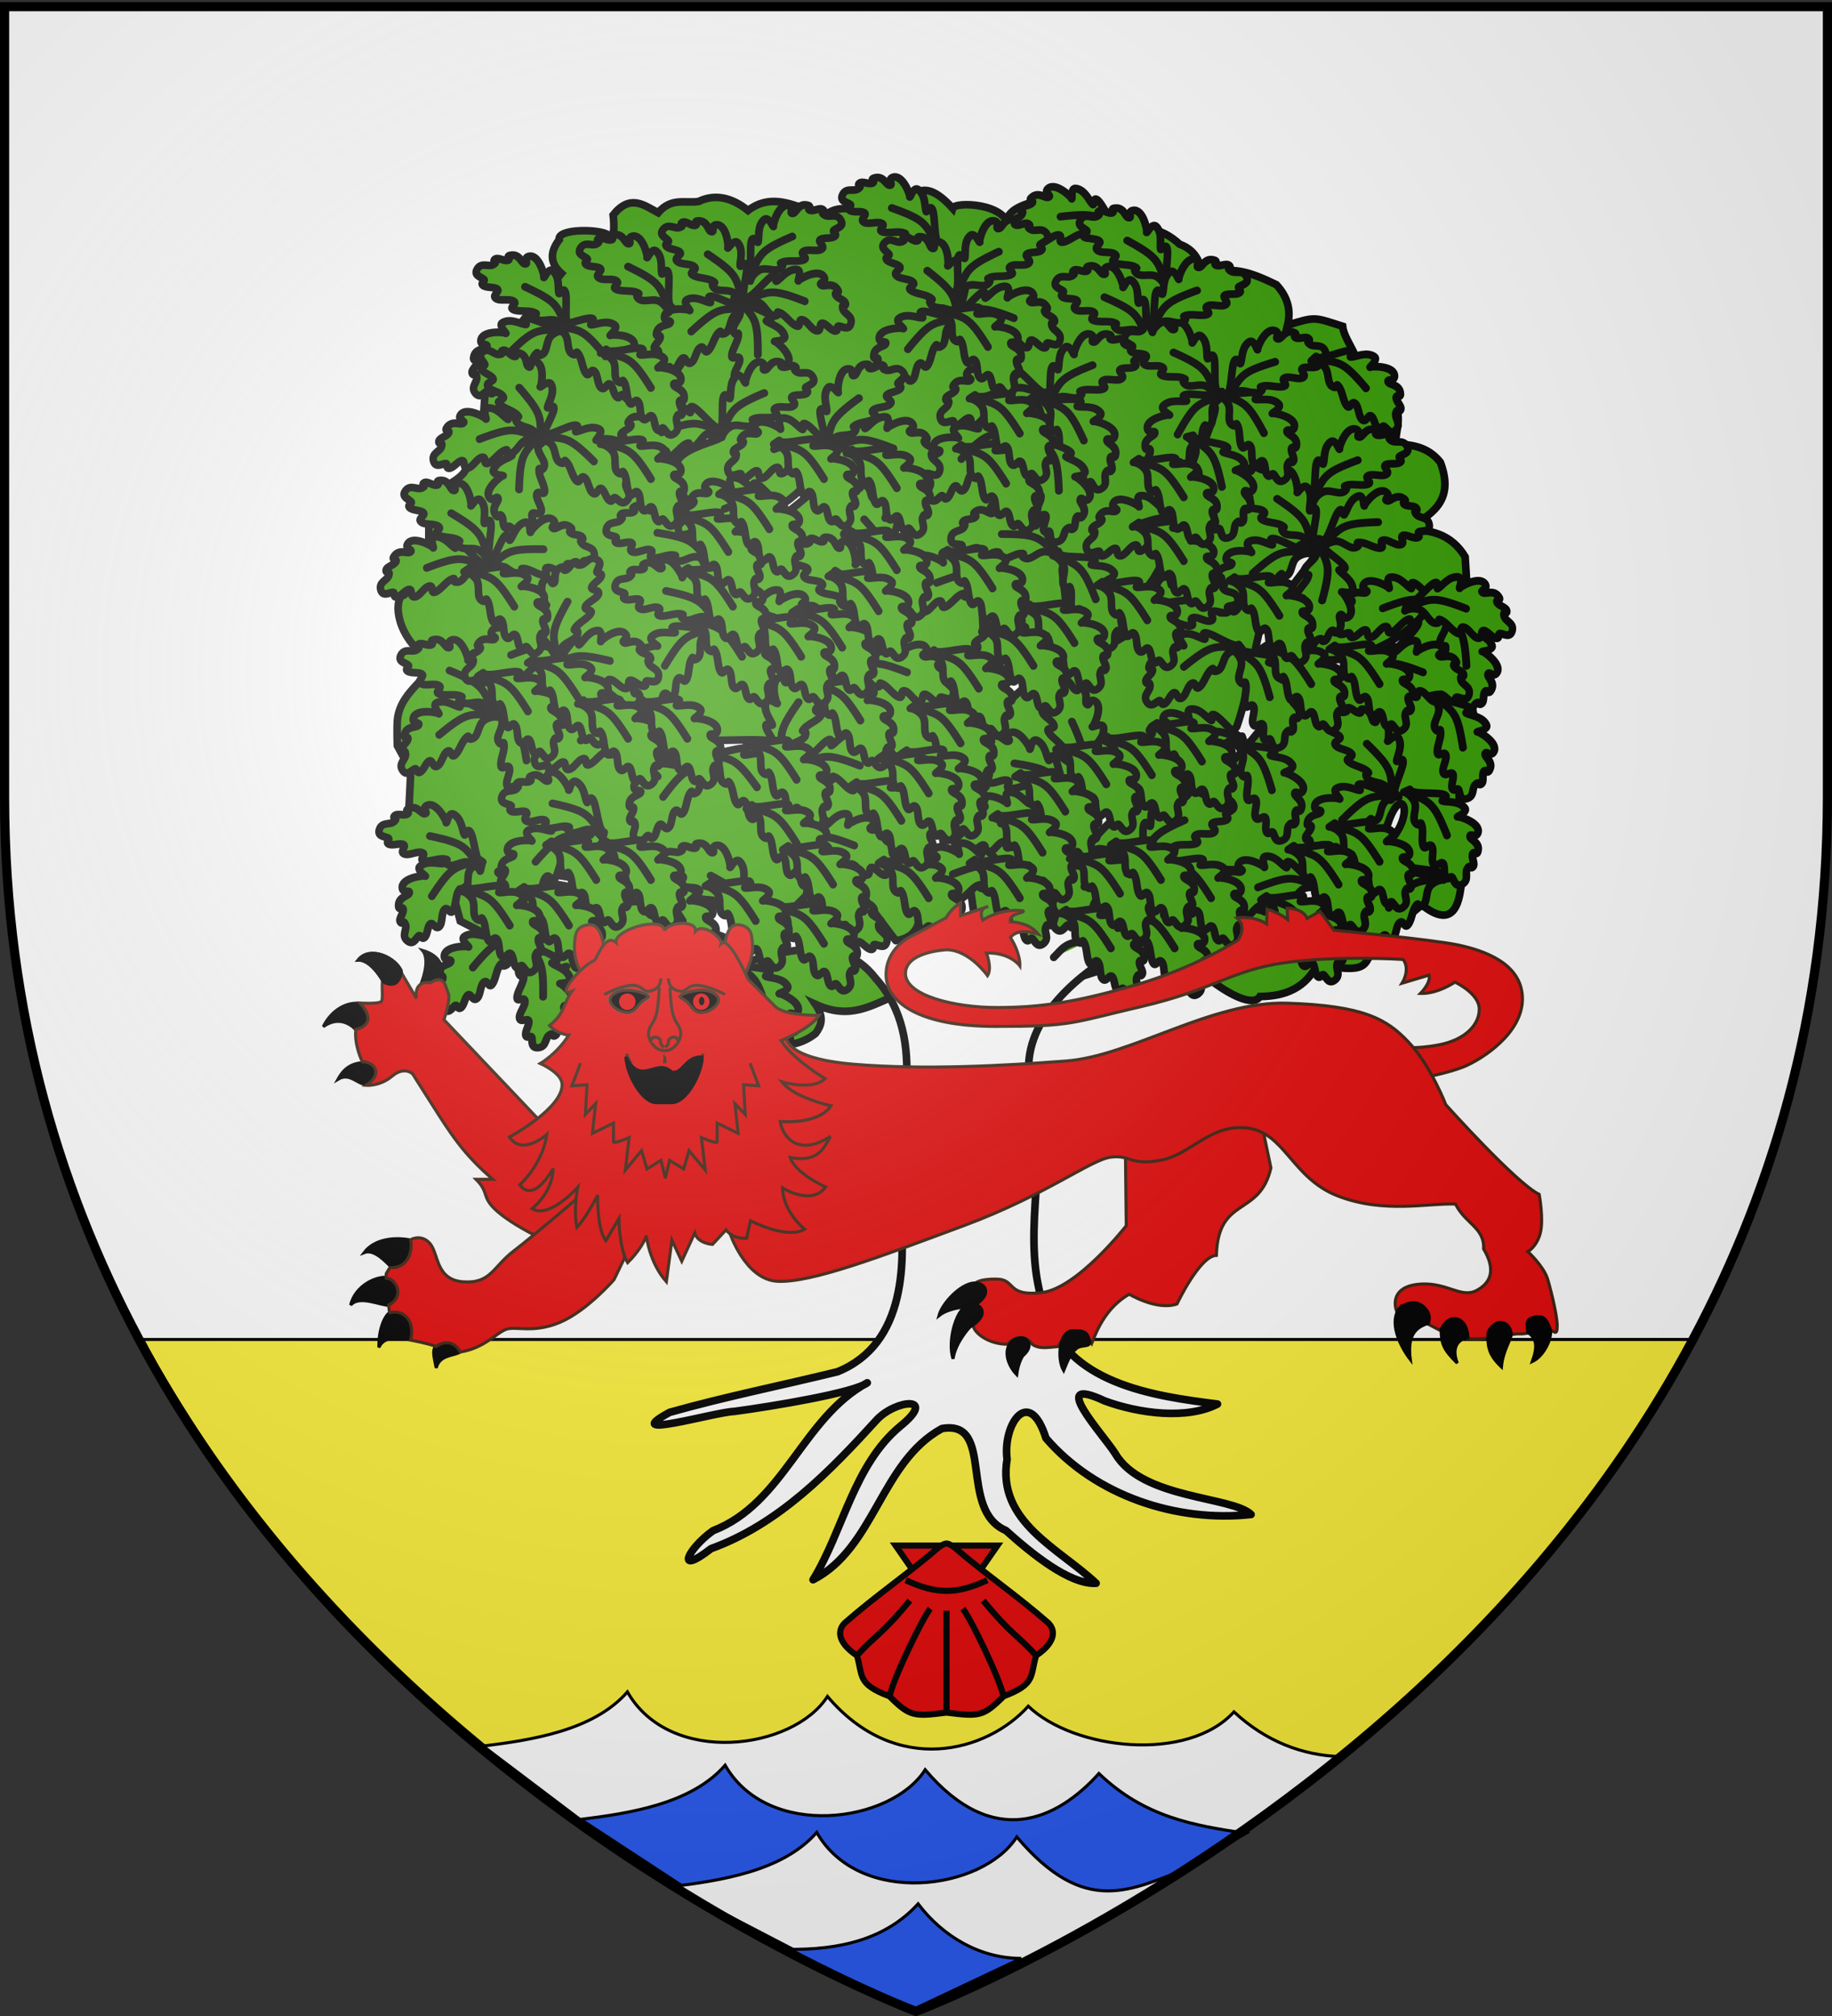 <svg xmlns="http://www.w3.org/2000/svg" xmlns:xlink="http://www.w3.org/1999/xlink" height="660" width="600" version="1.0"><rect width="100%" height="100%" fill="#333333" stroke="none"/><defs><radialGradient xlink:href="#a" id="al" gradientUnits="userSpaceOnUse" gradientTransform="matrix(1.353 0 0 1.349 -77.63 -85.747)" cx="221.445" cy="226.331" fx="221.445" fy="226.331" r="300"/><linearGradient id="a"><stop style="stop-color:white;stop-opacity:.314" offset="0"/><stop offset=".19" style="stop-color:white;stop-opacity:.251"/><stop style="stop-color:#6b6b6b;stop-opacity:.125" offset=".6"/><stop style="stop-color:black;stop-opacity:.125" offset="1"/></linearGradient></defs><g style="display:inline"><path style="fill:#fff;fill-opacity:1;fill-rule:evenodd;stroke:none" d="M300 658.5s298.5-112.32 298.5-397.772V2.176H1.5v258.552C1.5 546.18 300 658.5 300 658.5z"/><g style="fill:#fcef3c;display:inline"><path d="M46.406 440c.588 1.088 1.123 2.233 1.719 3.313 3.498 6.333 7.166 12.503 10.938 18.53a408.24 408.24 0 0 0 11.656 17.626 424.816 424.816 0 0 0 12.344 16.719 443.079 443.079 0 0 0 12.874 15.843c4.373 5.13 8.813 10.1 13.313 14.938 4.5 4.838 9.065 9.543 13.656 14.093 4.591 4.55 9.23 8.954 13.875 13.22a522.631 522.631 0 0 0 13.969 12.374 541.573 541.573 0 0 0 13.969 11.532 560.596 560.596 0 0 0 13.875 10.718 581.852 581.852 0 0 0 26.969 19 598.533 598.533 0 0 0 25.218 15.844 590.816 590.816 0 0 0 22.594 12.75 551.083 551.083 0 0 0 19.063 9.75 472.95 472.95 0 0 0 14.75 6.875C295.35 656.754 300 658.5 300 658.5s4.65-1.746 12.813-5.375a472.95 472.95 0 0 0 14.75-6.875 550.387 550.387 0 0 0 19.093-9.75 598.533 598.533 0 0 0 47.781-28.594 581.852 581.852 0 0 0 26.97-19c4.59-3.435 9.228-7.01 13.874-10.718a541.573 541.573 0 0 0 13.969-11.532 522.631 522.631 0 0 0 13.969-12.375 502.648 502.648 0 0 0 13.875-13.218 482.898 482.898 0 0 0 13.656-14.094c4.5-4.838 8.94-9.808 13.313-14.938a443.08 443.08 0 0 0 12.875-15.843 424.815 424.815 0 0 0 12.343-16.72 408.238 408.238 0 0 0 11.657-17.624c3.77-6.028 7.439-12.198 10.937-18.531.596-1.08 1.131-2.225 1.719-3.313H46.406z" style="fill:#fcef3c;fill-rule:evenodd;stroke:#000;stroke-width:1px;stroke-linecap:butt;stroke-linejoin:miter;stroke-opacity:1" transform="translate(.299 -1.483)"/></g></g><path transform="translate(-62 -46)" style="fill:#fff;stroke:#000;stroke-width:1px;stroke-linecap:butt;stroke-linejoin:miter;stroke-opacity:1" d="M220.197 617.635c15.6-1.97 36.125-4.926 47.29-17.734 14.013 24.493 54.365 18.997 65.518 1.478 22.416 26.456 52.222 18.272 65.763 3.202 15.066 14.41 52.3 18.473 67.365 1.848 10.545 9.806 22.568 14.193 34.59 14.64l-35.852 26.462-55.45-2.248-77.894-.554-72.906 1.97z"/><path d="M220.197 617.635c15.6-1.97 36.125-4.926 47.29-17.734 14.013 24.493 54.365 18.997 65.518 1.478 22.416 26.456 43.355 16.302 56.896 1.232 15.066 14.409 31.117 16.995 48.153 19.581l-38.978 22.106-67.549.431-68.473.985z" style="fill:#2b5df2;stroke:#000;stroke-width:1px;stroke-linecap:butt;stroke-linejoin:miter;stroke-opacity:1" transform="translate(-30 -22)"/><path style="fill:#fff;stroke:#000;stroke-width:1px;stroke-linecap:butt;stroke-linejoin:miter;stroke-opacity:1" d="M220.197 617.635c15.6-1.97 36.125-4.926 47.29-17.734 14.013 24.493 54.365 18.997 65.518 1.478 22.416 26.456 37.444 17.287 56.404 10.099l-57.882 33.251-61.084-.985z"/><g transform="matrix(.812 0 0 .812 65.66 32.874)"><path style="fill:#390;fill-rule:evenodd;stroke:#000;stroke-width:3.077;stroke-linecap:butt;stroke-linejoin:miter;stroke-miterlimit:4;stroke-opacity:1;stroke-dasharray:none" d="M280.687 360.805c-9.776 3.695-18.299 10.207-32.641 3.627 3.692 5.405 2.28 8.77 0 11.786-12.391 9.637-24.783 1.272-37.174 1.814l-9.067-6.347c-5.09.483-6.936 8.268-16.32-.907l-14.507-9.066h-26.294l-6.346-13.6-33.547-17.228-9.067-33.547-11.787-9.067.907-18.133-5.44-9.974s-.237-6.242 0-9.973c.906-14.307 19.532-19.45 10.88-26.294-12.522-9.904-12.019-24.095-8.16-24.48l9.973-9.067v-31.734s11.787-4.533 14.507-9.067c2.72-4.533 7.253-9.973 7.253-15.413 0-5.44.907-13.6.907-17.227 0-3.627.907-9.974.907-9.974l13.6-17.227 16.32-19.947c-4.533-3.929-4.836-8.462-.907-13.6-1.019-4.585 16.747-4.427 19.947-1.813 3.14 2.565 1.814-8.16 1.814-8.16 6.872-8.575 12.424-3.96 18.133-.907 5.44-6.265 10.88-3.702 16.32-4.533 6.65-3.139 13.299-1.696 19.948 3.626 8.16-6.263 16.32-3.187 24.48 0l3.627 6.347c5.535-12.37 19.261-5.629 31.734-1.813 4.16-5.634 7.73-21.977 22.667-5.44.783-2.742 22.259-2.227 22.667 8.16-6.445-12.233 31.092-15.05 32.64-9.067 6.332 1.234 10.895 5.415 13.6 12.693 7.556-5.236 15.112-4.131 22.667 2.72 7.598 2.825 8.117 8.48 9.974 13.6 9.671-6.001 19.342-1.954 29.014 2.72 4.533 4.836 6.044 10.276 4.533 16.321 11.485-3.578 10.729-3.183 22.214.453.722 6.952 10.607 15.263 4.08 22.214 6.017-1.247 12.03-2.48 14.507 4.533 6.505 8.818 2.797 14.23 2.72 20.854 7.047-.09 13.49 1.334 18.133 7.254 6.15 16.463-4.6 21.225-13.6 27.2 9.298-.214 17.872 1.505 23.574 10.88l.906 14.507 4.534 22.667-9.974 9.067c7.103 11.484 10.804 18.716 6.298 30.2 6.642 7.69-.106 10.915-4.22 15.018-.542 18.712 8.356 67.412-15.008 48.888l-15.76 12.95c-9.823 9.066-.744 15.924-26.377 10.961-4.635 9.48-12.857 12.982-23.154 13.026-5.378 8.555-39.136-19.832-34.66-25.868 33.179-44.747-6.8 1.813-10.427 6.347-3.627 4.533-28.107 11.786-28.107 11.786H331.46l-20.854 10.88-29.92-3.626z"/><use xlink:href="#b" height="660" width="600" transform="rotate(14.251 1313.307 265.498)"/><g style="fill:#390;stroke:#000;stroke-width:2.075;stroke-linecap:round;stroke-linejoin:round;stroke-miterlimit:4;stroke-opacity:1;stroke-dasharray:none"><path transform="translate(419.409 -400.88) scale(1.664)" d="M-120.719 288.406c-8.25 14.632-28.27 24.415-41.531 11.432 7.264 7.58 25.496 13.208 20.446 28.212-4.116 13.921-26.452-11.614-24.149-1.63 14.875 6.44 31.208 13.626 37.337 29.924 2.74 7.39-1.181 21.32 11.844 17.5 19.373 2.743 19.777 25.567 29.056 38.47 3.88 8.09 17.749 30.26 4.208 32.192-8.481-11.175-18.109-23.62-20.175-37.923-1.166-17.887-23.07-6.424-33.642-12.896-14.954-5.135-24.41-18.343-35.732-28.527-3.743-6.435-12.325-15.692-7.23-2.522 6.372 7.866 23.074 19.627 4.2 22.316-13.72 10.846 12.766-5.732 17.867 3.795 10.595 14.424 28.382 9.942 42.27 18.156 6.284 6.793 20.202 33.413 1.708 31.875-14.402-.859-24.756-11.8-37.55-16.983-7.128-5.668-.373 10.95-11.2 7.262-5.156-.887-26.83-3.92-11.684 1.416 7.667-.764 26.94 2.347 10.877 8.786-8.223 2.806-7.285 7.864.978 2.786 6.697-6.13 24.392-12.872 25.108 1.702 6.557-3.702 22.883.764 11.51 7.695 11.509-2.724 27.974-10.57 37.846 2.234 13.517 15.208 4.485 35.566 5.6 53.413 1.85 15.014 1.8 35.119-14.88 41.86-13.45 3.297-27.26 6.05-40.696 9.84-12.683 6.92 11.04-.097 15.654-.226 9.259-1.227 29.133-4.531 32.252-6.937-15.673 8.461-20.175 29.214-37.38 35.829-6.128 4.35-9.352 11.221-.48 4.352 16.422-5.931 28.8-18.74 40.238-31.295 4.716-4.904 14.706-5.734 5.645 1.613-11.307 9.385-13.862 25.339-21.16 37.22 14.994-7.72 16.344-28.45 31.227-36.63 12.991-2.257 3.83 19.696 15.499 24.688 5.95 5.337 15.353 13.145 21.876 12.798-8.936-8.481-24.123-14.83-21.574-30.06-1.116-8.402 5.34-17.978 9.41-5.117 11.974 13.973 31.681 20.472 49.73 18.505-4.557-4.418-26.463-3.694-32.906-14.733-2.933-4.665-16.71-19.389-2.577-12.777 8.375 3.077 19.976 4.565 27.341.76-15.745-1.96-36.768-5.003-41.851-23.002-6.024-16.682.596-34.207-2.52-51.174-5.68-14.855 7.048-26.835 16.8-33.253 8.047-17.743 31.75-15.518 46.638-9.413 11.488-2.372 25.462-13.486 34.598-12.023-5.823-1.732-22.95-.635-10.688-8.947 4.614-6.5 1.355-12.072-1.723-2.667-8.953 18.439-30.947 8.77-45.615 11.539-11.032-.56-18.004-1.518-26.239 6.792-4.231 1.613-14.905 9.939-7.06.22 4.844-15.723 16.84-27.423 33.302-27.776 13.606-6.54 18.355-26.381 35.259-26.646 6.45.41 20.17-13.269 17.474-13.33-9.359 9.654-34.626 16.694-33.058-4.002 1.569-4.775 18.33-21.006 4.589-14.42C3.513 360.654 4.134 378.485-.877 392.69c-11.954 13.581-36.502 4.149-45.341 22.371-5.472 6.69-14.24 31.295-17.196 28.871-2.895-13.758-4.115-28.465.277-42.228 1.859-15.13 15.482-23.504 28.773-27.89 17.83-6.263 24.65-26.683 23.432-43.995.758-3.762 9.609-22.306 1.33-11.296-5.812 15.846-3.852 35.749-19.497 46.5-8.269 8.454-16.431.988-11.659-8.94-6.356-9.227 2.827 12.388-4.673 14.853-12.973 15.878-13.033-13.966-12.388-22.322-1.707-11.146 13.667-27.142 8.498-33.977-8.333 3.546-6.385-20.56-17.186-17.712 7.983 12.543 17.62 29.858 5.659 43.198-5.888 16.764 3.485 35.345-5.842 51.761-2.77 18.391-24.236 10.585-25.578-3.804-.866-15.593 14.352-27.566 11.056-43.629.978-6.495-4.274-33.845-3.598-15.597.66 14.59 2.915 32.698-10.152 42.866-11.556 7.948-28.226-4.59-28.547-17.29 2.988-8.943 28.664-20.83 22.44-26.199-7.39 13.628-31.923 24.98-35.587 2.62-2.621-7.154 20.564-8.195 5.47-9.115-17.647.704-4.258-21.61 4.94-25.345 2.418-2.182 4.604-4.8 5.527-7.984z" style="fill:#fff;fill-rule:evenodd;stroke:#000;stroke-width:1.849;stroke-linecap:round;stroke-linejoin:round;stroke-miterlimit:4;stroke-opacity:1;stroke-dasharray:none"/><path style="fill:#390;fill-rule:evenodd;stroke:#000;stroke-width:1.849;stroke-linecap:round;stroke-linejoin:round;stroke-miterlimit:4;stroke-opacity:1;stroke-dasharray:none" transform="translate(419.409 -400.88) scale(1.664)" d="M-45.232 448.552c1.873-1.782 2.861-4.096 8.174-3.814M-78.203 410.95c4.048 3.633 6.995 7.266 5.995 10.899"/></g><use xlink:href="#b" height="660" width="600" style="stroke-width:2.5;stroke-miterlimit:4;stroke-dasharray:none" transform="rotate(40.628 635.964 108.055)"/><g id="b" style="stroke:#000;stroke-width:2.774;stroke-miterlimit:4;stroke-opacity:1;stroke-dasharray:none"><path style="fill:#390;fill-rule:evenodd;stroke:#000;stroke-width:2.774;stroke-linecap:round;stroke-linejoin:round;stroke-miterlimit:4;stroke-opacity:1;stroke-dasharray:none" d="M-161.53 266.984c-1.93 1.03-7.834-6.731-10.296-7.617-2.07-.745-.23 2.52-1.282 1.926-1.604-.903-4.025-4.327-7.525-3.958-2.289.241.506 5.175-.763 3.66-.452-.54-7.5-4.304-9.338-.982-.983 1.775 2.55 1.87 1.003 2.793-1.064.635-4.26-1.315-6.105 1.72-.8 1.316 1.65.514.806 1.767-.843 1.252-3.491 1.649-3.623 2.965-.136 1.356 1.566-.259 1.084 1.675-.482 1.934-3.807 2.398-3.082 5.158.67 2.553 2.87 1.269 4.293 1.028 1.47-.248.015 1.593 1.467 1.64 1.631.052 3.377-2.63 4.849-2.678 1.471-.05.117 2.865 2.079 2.62 1.962-.245 3.391-3.417 5.354-3.81 1.962-.392.157 2.837 2.218 2.101 2.06-.735 3.935-3.675 6.093-4.559 2.159-.883-.502.852 1.778 1.027 2.9.223 3.612-4.196 6.869-4.906 3.063-.668 4.905.589 4.905.589l-.784-2.159z" transform="matrix(1.086 0 0 1.133 522.103 -12.59)"/><path style="fill:none;stroke:#000;stroke-width:2.774;stroke-linecap:round;stroke-linejoin:round;stroke-miterlimit:4;stroke-opacity:1;stroke-dasharray:none" d="M-161.257 268.11c-9.208-3.048-9.112-4.53-22.297.294" transform="matrix(1.086 0 0 1.133 522.103 -12.59)"/></g><use xlink:href="#b" height="660" width="600" style="stroke-width:2.5;stroke-miterlimit:4;stroke-dasharray:none" transform="translate(-231.52 -103.033)"/><use xlink:href="#b" height="660" width="600" style="stroke-width:2.5;stroke-miterlimit:4;stroke-dasharray:none" transform="rotate(-35.901 253.337 660.336)"/><use xlink:href="#b" height="660" width="600" style="stroke-width:2.5;stroke-miterlimit:4;stroke-dasharray:none" transform="rotate(32.891 199.07 -95.971)"/><use xlink:href="#b" height="660" width="600" style="stroke-width:2.5;stroke-miterlimit:4;stroke-dasharray:none" transform="rotate(-18.757 101.44 959.426)"/><use xlink:href="#b" height="660" width="600" style="stroke-width:2.5;stroke-miterlimit:4;stroke-dasharray:none" transform="rotate(43.211 289.457 -20.033)"/><use xlink:href="#b" height="660" width="600" style="stroke-width:2.5;stroke-miterlimit:4;stroke-dasharray:none" transform="rotate(51.663 341.15 .019)"/><use xlink:href="#b" height="660" width="600" style="stroke-width:2.5;stroke-miterlimit:4;stroke-dasharray:none" transform="rotate(-29.439 326.927 725.908)"/><use xlink:href="#b" height="660" width="600" style="stroke-width:2.5;stroke-miterlimit:4;stroke-dasharray:none" transform="rotate(-21.993 431.253 677.48)"/><use xlink:href="#b" height="660" width="600" style="stroke-width:2.5;stroke-miterlimit:4;stroke-dasharray:none" transform="rotate(-24.472 -212.62 654.975)"/><use xlink:href="#b" height="660" width="600" style="stroke-width:2.5;stroke-miterlimit:4;stroke-dasharray:none" transform="rotate(-38.086 163.003 456.064)"/><use xlink:href="#b" height="660" width="600" style="stroke-width:2.5;stroke-miterlimit:4;stroke-dasharray:none" transform="rotate(-32.469 236.348 520.1)"/><use xlink:href="#b" height="660" width="600" style="stroke-width:2.5;stroke-miterlimit:4;stroke-dasharray:none" transform="rotate(32.697 415.05 14.443)"/><use xlink:href="#b" height="660" width="600" style="stroke-width:2.5;stroke-miterlimit:4;stroke-dasharray:none" transform="rotate(45.871 482.513 -43.445)"/><use xlink:href="#b" height="660" width="600" style="stroke-width:2.5;stroke-miterlimit:4;stroke-dasharray:none" transform="rotate(-67.157 124.242 370.53)"/><use xlink:href="#b" height="660" width="600" style="stroke-width:2.5;stroke-miterlimit:4;stroke-dasharray:none" transform="rotate(-21.851 -253.326 515.784)"/><use xlink:href="#b" height="660" width="600" style="stroke-width:2.5;stroke-miterlimit:4;stroke-dasharray:none" transform="translate(-210.24 -154.951)"/><use xlink:href="#b" height="660" width="600" style="stroke-width:2.5;stroke-miterlimit:4;stroke-dasharray:none" transform="rotate(54.802 485.05 62.745)"/><use xlink:href="#b" height="660" width="600" style="stroke-width:2.5;stroke-miterlimit:4;stroke-dasharray:none" transform="rotate(68.774 384.824 189.936)"/><use xlink:href="#b" height="660" width="600" style="stroke-width:2.5;stroke-miterlimit:4;stroke-dasharray:none" transform="rotate(55.041 387.202 176.46)"/><use xlink:href="#b" height="660" width="600" style="stroke-width:2.5;stroke-miterlimit:4;stroke-dasharray:none" transform="translate(-91.465 -150.871)"/><use xlink:href="#b" height="660" width="600" style="stroke-width:2.5;stroke-miterlimit:4;stroke-dasharray:none" transform="rotate(20.873 639.671 234.267)"/><use xlink:href="#b" height="660" width="600" style="stroke-width:2.5;stroke-miterlimit:4;stroke-dasharray:none" transform="translate(-19.384 20.491)"/><use xlink:href="#b" height="660" width="600" style="stroke-width:2.5;stroke-miterlimit:4;stroke-dasharray:none" transform="rotate(29.899 370.887 289.599)"/><use xlink:href="#b" height="660" width="600" style="stroke-width:2.5;stroke-miterlimit:4;stroke-dasharray:none" transform="rotate(-25.917 -4.412 252.626)"/><use xlink:href="#b" height="660" width="600" style="stroke-width:2.5;stroke-miterlimit:4;stroke-dasharray:none" transform="rotate(-30.21 -50.116 265.382)"/><use xlink:href="#b" height="660" width="600" style="stroke-width:2.5;stroke-miterlimit:4;stroke-dasharray:none" transform="rotate(58.92 505.251 153.815)"/><use xlink:href="#b" height="660" width="600" style="stroke-width:2.5;stroke-miterlimit:4;stroke-dasharray:none" transform="rotate(86.191 359.082 286.304)"/><use xlink:href="#b" height="660" width="600" style="stroke-width:2.5;stroke-miterlimit:4;stroke-dasharray:none" transform="rotate(-95.269 266.506 397.419)"/><use xlink:href="#b" height="660" width="600" style="stroke-width:2.5;stroke-miterlimit:4;stroke-dasharray:none" transform="rotate(49.177 241.325 174.148)"/><use xlink:href="#b" height="660" width="600" style="stroke-width:2.5;stroke-miterlimit:4;stroke-dasharray:none" transform="translate(53.15 -119.59)"/><g id="c" style="stroke:#000;stroke-width:2.75;stroke-miterlimit:4;stroke-opacity:1;stroke-dasharray:none"><path style="fill:#390;fill-rule:evenodd;stroke:#000;stroke-width:2.75;stroke-linecap:round;stroke-linejoin:round;stroke-miterlimit:4;stroke-opacity:1;stroke-dasharray:none" d="M-161.53 266.984c-1.93 1.03-7.834-6.731-10.296-7.617-2.07-.745-.23 2.52-1.282 1.926-1.604-.903-4.025-4.327-7.525-3.958-2.289.241.506 5.175-.763 3.66-.452-.54-7.5-4.304-9.338-.982-.983 1.775 2.55 1.87 1.003 2.793-1.064.635-4.26-1.315-6.105 1.72-.8 1.316 1.65.514.806 1.767-.843 1.252-3.491 1.649-3.623 2.965-.136 1.356 1.566-.259 1.084 1.675-.482 1.934-3.807 2.398-3.082 5.158.67 2.553 2.87 1.269 4.293 1.028 1.47-.248.015 1.593 1.467 1.64 1.631.052 3.377-2.63 4.849-2.678 1.471-.05.117 2.865 2.079 2.62 1.962-.245 3.391-3.417 5.354-3.81 1.962-.392.157 2.837 2.218 2.101 2.06-.735 3.935-3.675 6.093-4.559 2.159-.883-.502.852 1.778 1.027 2.9.223 3.612-4.196 6.869-4.906 3.063-.668 4.905.589 4.905.589l-.784-2.159z" transform="matrix(-1.086 0 0 1.153 64.398 -9.058)"/><path style="fill:none;stroke:#000;stroke-width:2.75;stroke-linecap:round;stroke-linejoin:round;stroke-miterlimit:4;stroke-opacity:1;stroke-dasharray:none" d="M-161.257 268.11c-9.208-3.048-9.112-4.53-22.297.294" transform="matrix(-1.086 0 0 1.153 64.398 -9.058)"/></g><use xlink:href="#c" height="660" width="600" style="stroke-width:2.5;stroke-miterlimit:4;stroke-dasharray:none" transform="rotate(-20.092 -136.065 594.45)"/><use xlink:href="#c" height="660" width="600" style="stroke-width:2.5;stroke-miterlimit:4;stroke-dasharray:none" transform="rotate(69.568 157.042 240.557)"/><use xlink:href="#c" height="660" width="600" style="stroke-width:2.5;stroke-miterlimit:4;stroke-dasharray:none" transform="rotate(53.098 179.245 298.494)"/><use xlink:href="#c" height="660" width="600" y="0" x="0" id="d" style="stroke-width:2.5;stroke-miterlimit:4;stroke-dasharray:none" transform="rotate(36.769 265.928 515.567)"/><use xlink:href="#c" height="660" width="600" style="stroke-width:2.5;stroke-miterlimit:4;stroke-dasharray:none" transform="rotate(59.568 227.52 167.796)"/><use xlink:href="#b" height="660" width="600" style="stroke-width:2.5;stroke-miterlimit:4;stroke-dasharray:none" transform="translate(-197.546 -67.91)"/><use xlink:href="#c" height="660" width="600" style="stroke-width:2.5;stroke-miterlimit:4;stroke-dasharray:none" transform="rotate(-7.724 -336.886 993.126)"/><use xlink:href="#c" height="660" width="600" style="stroke-width:2.5;stroke-miterlimit:4;stroke-dasharray:none" transform="rotate(-81.793 149.11 318)"/><use xlink:href="#c" height="660" width="600" style="stroke-width:2.5;stroke-miterlimit:4;stroke-dasharray:none" transform="rotate(23.525 583 -29.148)"/><use xlink:href="#c" height="660" width="600" style="stroke-width:2.5;stroke-miterlimit:4;stroke-dasharray:none" transform="rotate(29.901 582.83 14.014)"/><use xlink:href="#c" height="660" width="600" style="stroke-width:2.5;stroke-miterlimit:4;stroke-dasharray:none" transform="translate(-19.947 -219.417)"/><use xlink:href="#c" height="660" width="600" style="stroke-width:2.5;stroke-miterlimit:4;stroke-dasharray:none" transform="rotate(69.131 387.848 173.245)"/><use xlink:href="#c" height="660" width="600" style="stroke-width:2.5;stroke-miterlimit:4;stroke-dasharray:none" transform="translate(21.307 -69.814)"/><use xlink:href="#c" height="660" width="600" style="stroke-width:2.5;stroke-miterlimit:4;stroke-dasharray:none" transform="translate(2.267 -32.187)"/><use xlink:href="#c" height="660" width="600" style="stroke-width:2.5;stroke-miterlimit:4;stroke-dasharray:none" transform="rotate(-76.157 215.584 285.821)"/><use xlink:href="#b" height="660" width="600" style="stroke-width:2.5;stroke-miterlimit:4;stroke-dasharray:none" transform="rotate(-28.027 259.934 675.168)"/><use xlink:href="#b" height="660" width="600" style="stroke-width:2.5;stroke-miterlimit:4;stroke-dasharray:none" transform="rotate(33.127 245.966 -16.534)"/><use xlink:href="#b" height="660" width="600" style="stroke-width:2.5;stroke-miterlimit:4;stroke-dasharray:none" transform="rotate(-30.628 386.25 242.752)"/><use xlink:href="#c" height="660" width="600" style="stroke-width:2.5;stroke-miterlimit:4;stroke-dasharray:none" transform="translate(15.867 -160.03)"/><use xlink:href="#c" height="660" width="600" style="stroke-width:2.5;stroke-miterlimit:4;stroke-dasharray:none" transform="translate(-27.654 -90.215)"/><use xlink:href="#b" height="660" width="600" style="stroke-width:2.5;stroke-miterlimit:4;stroke-dasharray:none" transform="rotate(69.943 351.275 64.812)"/><use xlink:href="#b" height="660" width="600" style="stroke-width:2.5;stroke-miterlimit:4;stroke-dasharray:none" transform="translate(-136.799 -157.671)"/><use xlink:href="#c" height="660" width="600" style="stroke-width:2.5;stroke-miterlimit:4;stroke-dasharray:none" transform="rotate(-44.135 20.554 253.94)"/><use xlink:href="#c" height="660" width="600" style="stroke-width:2.5;stroke-miterlimit:4;stroke-dasharray:none" transform="translate(64.374 -212.617)"/><use xlink:href="#b" height="660" width="600" style="stroke-width:2.5;stroke-miterlimit:4;stroke-dasharray:none" transform="rotate(30.015 472.075 -25.497)"/><use xlink:href="#b" height="660" width="600" style="stroke-width:2.5;stroke-miterlimit:4;stroke-dasharray:none" transform="translate(-111.412 -126.844)"/><use xlink:href="#c" height="660" width="600" style="stroke-width:2.5;stroke-miterlimit:4;stroke-dasharray:none" transform="rotate(-57.436 100.036 208.501)"/><use xlink:href="#b" height="660" width="600" style="stroke-width:2.5;stroke-miterlimit:4;stroke-dasharray:none" transform="translate(-5.783 -172.178)"/><use xlink:href="#c" height="660" width="600" style="stroke-width:2.5;stroke-miterlimit:4;stroke-dasharray:none" transform="rotate(32.984 283.734 222.42)"/><use xlink:href="#c" height="660" width="600" style="stroke-width:2.5;stroke-miterlimit:4;stroke-dasharray:none" transform="rotate(47.513 425.15 361.434)"/><use xlink:href="#c" height="660" width="600" style="stroke-width:2.5;stroke-miterlimit:4;stroke-dasharray:none" transform="rotate(44.079 511.624 333.154)"/><use xlink:href="#c" height="660" width="600" style="stroke-width:2.5;stroke-miterlimit:4;stroke-dasharray:none" transform="rotate(-42.553 63.083 80.143)"/><use xlink:href="#b" height="660" width="600" style="stroke-width:2.5;stroke-miterlimit:4;stroke-dasharray:none" transform="translate(-169.44 -33.456)"/><use xlink:href="#b" height="660" width="600" style="stroke-width:2.5;stroke-miterlimit:4;stroke-dasharray:none" transform="rotate(-24.04 388.367 -32.327)"/><use xlink:href="#b" height="660" width="600" style="stroke-width:2.5;stroke-miterlimit:4;stroke-dasharray:none" transform="rotate(-18.202 162.659 29.565)"/><use xlink:href="#b" height="660" width="600" style="stroke-width:2.5;stroke-miterlimit:4;stroke-dasharray:none" transform="rotate(-20.881 100.116 -34.499)"/><use xlink:href="#b" height="660" width="600" style="stroke-width:2.5;stroke-miterlimit:4;stroke-dasharray:none" transform="translate(154.042 -86.724)"/><use xlink:href="#b" height="660" width="600" style="stroke-width:2.5;stroke-miterlimit:4;stroke-dasharray:none" transform="rotate(-40.512 146.03 116.493)"/><use xlink:href="#b" height="660" width="600" style="stroke-width:2.5;stroke-miterlimit:4;stroke-dasharray:none" transform="translate(103.714 25.793)"/><use xlink:href="#b" height="660" width="600" style="stroke-width:2.5;stroke-miterlimit:4;stroke-dasharray:none" transform="rotate(65.08 421.802 391.12)"/><use xlink:href="#b" height="660" width="600" style="stroke-width:2.5;stroke-miterlimit:4;stroke-dasharray:none" transform="rotate(54.72 504.993 333.76)"/><use xlink:href="#b" height="660" width="600" style="stroke-width:2.5;stroke-miterlimit:4;stroke-dasharray:none" transform="rotate(44.368 603.834 236.661)"/><use xlink:href="#b" height="660" width="600" style="stroke-width:2.5;stroke-miterlimit:4;stroke-dasharray:none" transform="rotate(44.983 586.918 280.668)"/><use xlink:href="#c" height="660" width="600" style="stroke-width:2.5;stroke-miterlimit:4;stroke-dasharray:none" transform="rotate(47.049 387.887 572.972)"/><use xlink:href="#b" height="660" width="600" style="stroke-width:2.5;stroke-miterlimit:4;stroke-dasharray:none" transform="rotate(-28.958 466.935 5.501)"/><use xlink:href="#c" height="660" width="600" style="stroke-width:2.5;stroke-miterlimit:4;stroke-dasharray:none" transform="rotate(53.214 407.148 437.815)"/><use xlink:href="#c" height="660" width="600" style="stroke-width:2.5;stroke-miterlimit:4;stroke-dasharray:none" transform="rotate(65.291 443.654 456.925)"/><use xlink:href="#c" height="660" width="600" style="stroke-width:2.5;stroke-miterlimit:4;stroke-dasharray:none" transform="rotate(-22.979 48.651 -284.607)"/><use xlink:href="#c" height="660" width="600" style="stroke-width:2.5;stroke-miterlimit:4;stroke-dasharray:none" transform="rotate(-38.092 66.13 -42.997)"/><use xlink:href="#c" height="660" width="600" style="stroke-width:2.5;stroke-miterlimit:4;stroke-dasharray:none" transform="rotate(40.673 570.587 440.21)"/><use xlink:href="#c" height="660" width="600" style="stroke-width:2.5;stroke-miterlimit:4;stroke-dasharray:none" transform="rotate(83.946 412.941 355.91)"/><use xlink:href="#c" height="660" width="600" style="stroke-width:2.5;stroke-miterlimit:4;stroke-dasharray:none" transform="translate(246.781 -95.49)"/><use xlink:href="#c" height="660" width="600" style="stroke-width:2.5;stroke-miterlimit:4;stroke-dasharray:none" transform="rotate(-45.107 318.003 134.917)"/><use xlink:href="#c" height="660" width="600" style="stroke-width:2.5;stroke-miterlimit:4;stroke-dasharray:none" transform="translate(229.39 -69.814)"/><use xlink:href="#c" height="660" width="600" style="stroke-width:2.5;stroke-miterlimit:4;stroke-dasharray:none" transform="translate(-5.44 29.92)"/><use xlink:href="#c" height="660" width="600" style="stroke-width:2.5;stroke-miterlimit:4;stroke-dasharray:none" transform="rotate(-44.623 -47.973 208.069)"/><use xlink:href="#c" height="660" width="600" style="stroke-width:2.5;stroke-miterlimit:4;stroke-dasharray:none" transform="rotate(-46.159 11.924 112.254)"/><use xlink:href="#b" height="660" width="600" style="stroke-width:2.5;stroke-miterlimit:4;stroke-dasharray:none" transform="translate(-25.84 -97.015)"/><use xlink:href="#b" height="660" width="600" style="stroke-width:2.5;stroke-miterlimit:4;stroke-dasharray:none" transform="rotate(46.797 507.036 5.517)"/><use xlink:href="#b" height="660" width="600" style="stroke-width:2.5;stroke-miterlimit:4;stroke-dasharray:none" transform="rotate(49.535 602.985 229.243)"/><use xlink:href="#c" height="660" width="600" style="stroke-width:2.5;stroke-miterlimit:4;stroke-dasharray:none" transform="rotate(-41.202 35.152 4.591)"/><use xlink:href="#c" height="660" width="600" transform="rotate(28.528 729.461 614.21)"/><use xlink:href="#c" height="660" width="600" style="stroke-width:2.5;stroke-miterlimit:4;stroke-dasharray:none" transform="rotate(-41.461 160.01 -45.568)"/><use xlink:href="#b" height="660" width="600" style="stroke-width:2.5;stroke-miterlimit:4;stroke-dasharray:none" transform="translate(5.893 -73.441)"/><use xlink:href="#b" height="660" width="600" style="stroke-width:2.5;stroke-miterlimit:4;stroke-dasharray:none" transform="translate(73.441 -33.547)"/><use xlink:href="#c" height="660" width="600" style="stroke-width:2.5;stroke-miterlimit:4;stroke-dasharray:none" transform="rotate(-27.45 128.221 -23.492)"/><use xlink:href="#c" height="660" width="600" style="stroke-width:2.5;stroke-miterlimit:4;stroke-dasharray:none" transform="rotate(56.807 471.5 365.255)"/><use xlink:href="#c" height="660" width="600" style="stroke-width:2.5;stroke-miterlimit:4;stroke-dasharray:none" transform="rotate(66.593 413.835 291.731)"/><use xlink:href="#c" height="660" width="600" style="stroke-width:2.5;stroke-miterlimit:4;stroke-dasharray:none" transform="rotate(52.55 370.46 459.89)"/><use xlink:href="#c" height="660" width="600" transform="rotate(59.962 420.621 493.47)"/><use height="660" width="600" transform="translate(-25.715)" id="e" xlink:href="#d" y="0" x="0"/><use height="660" width="600" transform="translate(40.41 -20.205)" id="f" xlink:href="#e" y="0" x="0"/><use height="660" width="600" transform="translate(40.41 14.694)" id="g" xlink:href="#f" y="0" x="0"/><use height="660" width="600" transform="translate(27.552 -29.389)" id="h" xlink:href="#g" y="0" x="0"/><use height="660" width="600" transform="translate(0 -71.636)" id="i" xlink:href="#h" y="0" x="0"/><use height="660" width="600" transform="translate(-27.552)" id="j" xlink:href="#i" y="0" x="0"/><use height="660" width="600" transform="translate(-12.858 -27.552)" id="k" xlink:href="#j" y="0" x="0"/><use height="660" width="600" transform="translate(-38.573 -22.042)" id="l" xlink:href="#k" y="0" x="0"/><use height="660" width="600" transform="translate(0 -25.715)" id="m" xlink:href="#l" y="0" x="0"/><use height="660" width="600" transform="translate(-14.694 49.594)" id="n" xlink:href="#m" y="0" x="0"/><use height="660" width="600" transform="translate(-29.389 9.184)" id="o" xlink:href="#n" y="0" x="0"/><use height="660" width="600" transform="translate(-16.531 9.184)" id="p" xlink:href="#o" y="0" x="0"/><use height="660" width="600" transform="translate(-22.042 9.184)" id="q" xlink:href="#p" y="0" x="0"/><use height="660" width="600" transform="translate(-7.347 22.042)" id="r" xlink:href="#q" y="0" x="0"/><use height="660" width="600" transform="translate(97.35 7.347)" id="s" xlink:href="#r" y="0" x="0"/><use height="660" width="600" transform="translate(-20.205 5.51)" id="t" xlink:href="#s" y="0" x="0"/><use height="660" width="600" transform="translate(-18.368 3.674)" id="u" xlink:href="#t" y="0" x="0"/><use height="660" width="600" transform="translate(-16.531 11.02)" id="v" xlink:href="#u" y="0" x="0"/><use height="660" width="600" transform="translate(-9.184 16.531)" id="w" xlink:href="#v" y="0" x="0"/><use height="660" width="600" transform="translate(31.226 16.531)" id="x" xlink:href="#w" y="0" x="0"/><use height="660" width="600" transform="translate(16.531 -5.51)" id="y" xlink:href="#x" y="0" x="0"/><use height="660" width="600" transform="translate(-56.941 7.347)" id="z" xlink:href="#y" y="0" x="0"/><use height="660" width="600" transform="translate(-36.736)" id="A" xlink:href="#z" y="0" x="0"/><use height="660" width="600" transform="translate(9.184 -44.083)" id="B" xlink:href="#A" y="0" x="0"/><use height="660" width="600" transform="translate(-20.205 12.858)" id="C" xlink:href="#B" y="0" x="0"/><use height="660" width="600" transform="translate(-16.531 -40.41)" id="D" xlink:href="#C" y="0" x="0"/><use height="660" width="600" transform="translate(53.267 -53.267)" id="E" xlink:href="#D" y="0" x="0"/><use height="660" width="600" transform="translate(5.51 -42.247)" id="F" xlink:href="#E" y="0" x="0"/><use height="660" width="600" transform="translate(5.51 -20.205)" id="G" xlink:href="#F" y="0" x="0"/><use height="660" width="600" transform="translate(-12.858 -34.9)" id="H" xlink:href="#G" y="0" x="0"/><use height="660" width="600" transform="translate(-36.736 56.941)" id="I" xlink:href="#H" y="0" x="0"/><use height="660" width="600" transform="translate(0 33.063)" id="J" xlink:href="#I" y="0" x="0"/><use height="660" width="600" transform="translate(-22.042 31.226)" id="K" xlink:href="#J" y="0" x="0"/><use height="660" width="600" transform="translate(-18.368 53.267)" id="L" xlink:href="#K" y="0" x="0"/><use height="660" width="600" transform="translate(0 25.715)" id="M" xlink:href="#L" y="0" x="0"/><use height="660" width="600" transform="translate(14.694 16.531)" id="N" xlink:href="#M" y="0" x="0"/><use height="660" width="600" transform="translate(-3.674 23.879)" id="O" xlink:href="#N" y="0" x="0"/><use height="660" width="600" transform="translate(-27.552 -9.184)" id="P" xlink:href="#O" y="0" x="0"/><use height="660" width="600" transform="translate(-29.389)" id="Q" xlink:href="#P" y="0" x="0"/><use height="660" width="600" transform="translate(-12.858 -16.531)" id="R" xlink:href="#Q" y="0" x="0"/><use height="660" width="600" transform="translate(-22.042)" id="S" xlink:href="#R" y="0" x="0"/><use height="660" width="600" transform="translate(-11.02 18.368)" id="T" xlink:href="#S" y="0" x="0"/><use height="660" width="600" transform="translate(-23.879)" id="U" xlink:href="#T" y="0" x="0"/><use height="660" width="600" transform="translate(7.347 -86.33)" id="V" xlink:href="#U" y="0" x="0"/><use height="660" width="600" transform="translate(20.205 -5.51)" id="W" xlink:href="#V" y="0" x="0"/><use height="660" width="600" transform="translate(20.205 16.531)" id="X" xlink:href="#W" y="0" x="0"/><use height="660" width="600" transform="translate(23.879)" id="Y" xlink:href="#X" y="0" x="0"/><use height="660" width="600" transform="translate(22.042 -33.063)" id="Z" xlink:href="#Y" y="0" x="0"/><use height="660" width="600" transform="translate(23.879)" id="aa" xlink:href="#Z" y="0" x="0"/><use height="660" width="600" transform="translate(-27.552 -20.205)" id="ab" xlink:href="#aa" y="0" x="0"/><use height="660" width="600" transform="translate(-1.837 -22.042)" id="ac" xlink:href="#ab" y="0" x="0"/><use height="660" width="600" transform="translate(16.531 -9.184)" id="ad" xlink:href="#ac" y="0" x="0"/><use height="660" width="600" transform="translate(22.042 -20.205)" id="ae" xlink:href="#ad" y="0" x="0"/><use height="660" width="600" transform="translate(-69.799)" id="af" xlink:href="#ae" y="0" x="0"/><use height="660" width="600" transform="translate(0 -36.736)" id="ag" xlink:href="#af" y="0" x="0"/><use height="660" width="600" transform="translate(-55.104 88.167)" id="ah" xlink:href="#ag" y="0" x="0"/><use height="660" width="600" transform="translate(146.945 1.837)" id="ai" xlink:href="#ah" y="0" x="0"/><use height="660" width="600" transform="translate(20.205 73.472)" id="aj" xlink:href="#ai" y="0" x="0"/><use height="660" width="600" transform="translate(165.313 36.736)" id="ak" xlink:href="#aj" y="0" x="0"/><use height="660" width="600" xlink:href="#ak"/></g><g style="fill:#e20909;stroke:#000;stroke-width:3"><path d="M-25-41 0-5l25-36z" style="fill:#e20909;stroke-width:3" transform="matrix(.667 0 0 .667 310 533.333)"/><path d="M0-42c-1.5 0-4 2-4 2-15 13-30 23-46 37-4 4-3 10 6 16 3 10 0 14 16 20 10 10 12 10 28 8 16 2 18 2 28-8 16-6 13-10 16-20 9-6 10-12 6-16C34-17 19-27 4-40c0 0-2.5-2-4-2z" style="fill:#e20909;stroke-width:3" transform="matrix(.667 0 0 .667 310 533.333)"/><path d="M-20-24c15 7 25 7 40 0M-44 13c9-10 12-10 26-27m-10 47c2-9 16-38 20-43m8 51V-9m44 22C35 3 32 3 18-14m10 47C26 24 12-5 8-10" style="fill:#e20909;stroke-width:3" transform="matrix(.667 0 0 .667 310 533.333)"/></g><g style="fill:#e20909"><path style="fill:#e20909;fill-opacity:1;fill-rule:evenodd;stroke:#3d2211;stroke-width:1px;stroke-linecap:butt;stroke-linejoin:miter;stroke-opacity:1" d="m525.2 502.337 7.072 10.253s9.226-1.672 14.496-3.889c5.569-2.342 18.915-10.692 18.915-22.097 0-11.583-12.551-15.866-21.213-17.678-8.7-1.82-40.483-4.774-40.483-4.774l-4.596-6.187-4.243 2.298c-1.237-3.359-6.54-3.359-6.54-3.359l.176 3.713c-3.182-2.475-6.718-3.359-6.718-3.359l-.176 4.773c-4.42-2.828-9.723-1.944-9.723-1.944 3.535 3.005.353 7.248.353 7.248s-13.524 8.883-33.411 14.672c-19.888 5.79-31.5 7.425-45.61 7.425-13.756 0-29.876-3.883-29.876-11.137 0-7.264 13.613-7.778 13.613-7.778 7.424.176 13.258 8.485 13.258 8.485 1.591-2.475-.353-7.425-.353-7.425 7.955-.177 10.96 4.243 10.96 4.243s.265-3.978-3.094-9.281c0 0 1.856-3.447 9.104-1.15-2.421-3.022-6.22-3.882-9.197-4.034-.405-2.994 5.014-2.742 4.248-3.567 0 0-6.365-1.237-13.259 3.006-1.639-4.064 1.768-4.42 1.768-4.42l-9.016 3.005v-4.242s-3.005 1.767-4.773 4.95l-12.021 6.364s-7.602 3.73-7.602 12.197c0 8.644 10.012 16.971 35.887 16.971 25.167 0 24.219-1.016 47.907-6.54 23.689-5.525 29.365-11.886 46.847-14.32 17.457-2.43 38.715-1.06 38.715-1.06 2.475 3.358-.354 7.778-.354 7.778l8.84-2.652c.707 2.475-2.829 6.01-2.829 6.01 5.657.178 11.314-3.712 11.314-3.712s7.955 3.668 7.955 8.84c0 5.347-4.906 10.076-13.082 11.667-8.21 1.598-13.258.707-13.258.707z" transform="translate(-67.065 -159.588)"/><path d="M195.04 589.172c1.56-.373 4.004-.048 5.57 1.559 1.535 1.575 2.073 5.248 1.396 7.275-2.867.227-8.794-1.908-10.854 2.709-.15-6.658 2.387-11.184 3.888-11.543z" style="fill:#000;fill-opacity:1;fill-rule:evenodd;stroke:#000;stroke-width:1px;stroke-linecap:butt;stroke-linejoin:miter;stroke-opacity:1" transform="translate(-67.065 -159.588)"/><path style="fill:#000;fill-opacity:1;fill-rule:evenodd;stroke:#000;stroke-width:1px;stroke-linecap:butt;stroke-linejoin:miter;stroke-opacity:1" d="M209.628 600.5c.893-1.152 2.48-1.74 4.48-1.586 2.007.155 2.737 1.228 3.87 3.216-2.449 1.507-6.885.87-8.054 5.292-.791-3.733-1.219-5.73-.296-6.922z" transform="translate(-67.065 -159.588)"/><path style="fill:#000;fill-opacity:1;fill-rule:evenodd;stroke:#000;stroke-width:1px;stroke-linecap:butt;stroke-linejoin:miter;stroke-opacity:1" d="M194.29 577.796c1.93.953 3.317 1.453 3.382 3.747.065 2.297-.364 4.498-2.791 5.4-2.867.227-10.044-3.532-12.98-.104 1.475-6.282 8.325-9.621 12.39-9.043zM201.853 565.609c.368 1.39.441 3.577-.744 5.559-1.196 2.001-2.739 3.998-5.353 3.775-2.18-2.086-6.044-6.595-9.417-5.292 3.425-4.582 10.283-5.173 15.514-4.042zM186.7 488.416s2.462 2.216 1.469 5.036c-1.049 2.978-1.441 3.6-4.196 3.687-2.402-2.913-6.573-4.677-11.04-1.432 2.676-5.439 8.113-8.92 13.768-7.29z" transform="translate(-67.065 -159.588)"/><path style="fill:#000;fill-opacity:1;fill-rule:evenodd;stroke:#000;stroke-width:1px;stroke-linecap:butt;stroke-linejoin:miter;stroke-opacity:1" d="M188.244 507.341s3.145 1.133 2.68 3.562c-.459 2.402-2.461 3.805-2.461 3.805-4.066.707-6.429-4.37-10.694-1.81 2.357-4.214 5.047-5.555 10.475-5.557z" transform="translate(-67.065 -159.588)"/><path style="fill:#e20909;fill-opacity:1;fill-rule:evenodd;stroke:#000;stroke-width:1px;stroke-linecap:butt;stroke-linejoin:miter;stroke-opacity:1" d="M198.549 477.63s-.158 2.367-1.711 3.658c-1.606 1.336-4.174-.22-4.174-.22s-3.965-7.418-8.335-7.14c3.879-4.97 12.543-.774 14.22 3.703z" transform="translate(-67.065 -159.588)"/><path d="M211.6 480.951s-1.171 1.463-3.187 1.59c-2.084.13-3.77-.079-3.77-.079s3.741-8.328.757-11.743c5.8 1.635 7.488 5.629 6.2 10.232z" style="fill:#000;fill-opacity:1;fill-rule:evenodd;stroke:#000;stroke-width:1px;stroke-linecap:butt;stroke-linejoin:miter;stroke-opacity:1" transform="translate(-67.065 -159.588)"/><path style="fill:#e20909;fill-opacity:1;fill-rule:evenodd;stroke:#3d2211;stroke-width:1px;stroke-linecap:butt;stroke-linejoin:miter;stroke-opacity:1" d="m244.846 527.546 31.376 29.126-23 12.5s-14.188-5.875-21.75-11.75c-7.564-5.875-3.551-6.8-8.501-11.75h5.5c-9.735-8.293-14-15.25-19.75-24.25s-6.5-10.25-6.5-10.25-2.688-2.688-6.75.75c-3.943 3.335-8.5 3-8.5 3 5.75-3.75 2.75-7.751-1.25-7.751 0 0-2.688-5.375-2.126-10.5 5.813-1.625 4.375-5.455 1.375-8.705 0 0 6.307.38 7-.545.736-.98-.125-5.126.5-7.25 2.75 2.874 5.375.5 5.75-2.626l5.25 8.876s-1.265-5.844 4.563-5.126c4.828-2.906 4.86 1.407 5.813 3.376.953 1.968-1.375 8.75-1.375 8.75l32.375 34.125zM257.257 477.654c2.21.972 6.912-1.328 7.53-8.399-.441-2.121-1.2-7.562-5.316-6.883-3.994.66-4.121 3.395-4.262 7.205-.136 3.686 1.252 6.928 2.048 8.077zM311.485 477.654c-2.652.53-7.083-7.403-6.906-9.524 0 0 .576-6.437 4.692-5.758 3.994.66 4.121 3.395 4.262 7.205.136 3.686-2.048 8.077-2.048 8.077zM435.573 529.738l.354 31.113s-16.043 20.595-27.755 21.921c-11.537 1.306-8.397-4.287-14.496-4.42-6.276-.132-7.153 1.372-7.153 1.372 3.875.5 4.09 4.275-.382 7.3 4.904 1.15-.38 6.424-.38 6.424.374 2.75 5.275 6.173 11.128 6.237 2.005-1.825 5.217-4.024 8.396.14 2.163 1.271 3.995 1.038 8.286.61 2.541-4.176 6.292-8.67 11.042-1.046 1.986-5.113 5.023-11.862 12.27-16.104 0 0 9.12 5.498 15.661 3.2 0 0 7.425-15.734 12.905-15.91.572-19.584 14.142-12.375 17.855-28.64l-4.42-21.036-43.31 8.839z" transform="translate(-67.065 -159.588)"/><path style="fill:#e20909;fill-opacity:1;fill-rule:evenodd;stroke:#3d2211;stroke-width:1px;stroke-linecap:butt;stroke-linejoin:miter;stroke-opacity:1" d="M324.732 499.155s-1.06 6.894 21.92 8.839c22.982 1.945 49.558.474 69.652-1.06 21.324-1.629 47.642-19.741 72.48-18.916 24.828.825 32.437 5.135 39.599 12.728 7.336 7.778 12.198 20.507 12.198 20.507s23.158 25.81 30.583 29.345c0 0 1.546 8.22.353 12.728-1.193 4.508-4.066 6.01-4.066 6.01s4.95 4.553 6.364 8.663c.68 1.976 3.2 11.7 3.25 15.448.051 3.749-1.012 1.938-2.366 1.523-2.06-4.834-7.137-4.817-7.292 1.06-3.16.575-2.276-.088-5.524.531-1.127-5.038-7.237-4.132-7.116 1.06-5.182.597-7.292.177-7.292.177-.353-7.248-6.099-8.22-8.22-2.386l-4.817-2.52c.309-6.23-6.586-8.352-9.944-3.933-1.373-3.927-.174-8.69 8.308-9.015 8.49-.327 12.905 4.729 17.855 2.121 4.95-2.608 6.22-7.088 2.298-13.612.398-6.895-6.085-8.342-9.192-14.673-8.905-.395-23.38 3.226-38.538-2.652-15.16-5.878-17.318-20.908-29.876-22.274-12.034-1.31-18.341 8.84-28.285 10.607-9.944 1.768-9.546-1.812-16.087-1.06-6.59.756-20.949 12.285-48.261 22.45-27.313 10.165-49.942 18.757-60.99 18.209-10.695-.53-15.733-16.087-15.733-16.087l.53-60.194 18.209-3.624zM258.638 549.803l7.504-.518 10.135 12.497-8.115 16.747s-8.883 10.254-17.678 13.966c-8.795 3.712-14.496 1.15-17.678 2.298-3.13 1.13-7.16 6.187-15.026 7.425-1.636-3.27-4.818-3.89-7.9-1.834-3.083-1.127-8.364-2.055-8.364-2.055 1.59-6.01-1.945-10.077-6.718-9.016 0 0-.22.53-.442-2.475 5.26-2.652 2.74-8.485-.795-8.839-.076-1.934-.12-1.139 1.18-3.395 5.897.395 7.659-5.444 6.775-9.156 0 0 3.535-2.033 6.364 1.237 2.905 3.36 1.812 11.933 10.96 12.552 8.973.606 9.679-4.906 16.44-10.077 6.763-5.17 23.358-19.357 23.358-19.357z" transform="translate(-67.065 -159.588)"/><path style="fill:#e20909;fill-opacity:1;fill-rule:evenodd;stroke:#3d2211;stroke-width:1px;stroke-linecap:butt;stroke-linejoin:miter;stroke-opacity:1" d="M261.964 473.87c2.2-4.648 4.277-7.978 6.875-5.702-.76-4.088 15.23-8.96 15.892-3.933.95-2.701 10.4-3.632 10.135.196 2.74-2.89 8.846 2.516 8.408 4.002 2.66-2.508 8.82 11.8 8.82 11.8l9 9c3.536 3.006 14.25 2.75 14.25 2.75-3.005 4.597-12.5 8.251-12.5 8.251 3.89 6.187 14.44 12.475 14.44 12.475-4.243 4.066-14.19 1.025-14.19 1.025 4.066 5.304 16.13 7.867 16.13 7.867-4.243 6.364-16.63 5.134-16.63 5.134.707 4.95 5.835 11.725 16.443 4.888-2.12 3.83-4.11 8.676-13.169 6.908 1.724 5.303 11.58 9.649 11.58 9.649-4.596 6.364-14.104.305-14.104.305.177 7.955 7.25 13.5 7.25 13.5-5.657 3.536-17.75-2.75-17.75-2.75l-1.25 5.75s-4.275.432-6.75-2.75l-4.427 4.75s-4.763-.214-5.823-3.75l-4.25 9.25-3.227-6.894-1.812 13.612c-5.657-6.364-6.548-15.084-6.548-15.084-.53 1.768-2.608 5.399-6.138 8.858-2.737-4.454-2.867-14.477-2.867-14.477l-4.25 7.27c-3.006-3.888-2.685-14.927-2.685-14.927s-3.583 7.136-6.812 10.56c-1.199-5.686.259-13.128.259-13.128s-9.265 10.528-14.922 6.993c0 0 6.72-5.192 6.897-13.147 0 0-6.326 11.715-10.922 5.351 0 0 7.429-6.595 8.843-16.495 0 0-8.004 7.22-12.247.856 0 0 17.609-9.444 17.232-17.349-.176-3.712-7.123-6.725-7.123-6.725s5.424-3.106 9.313-9.293c0 0-3.467-.178-6.313-3.123 5.25-4.25 4.35-6.993 7.356-11.236-5.304 2.277 1.849-7.567 7.586-10.238z" transform="translate(-67.065 -159.588)"/><path style="fill:#e20909;fill-opacity:1;fill-rule:evenodd;stroke:#741b10;stroke-width:1px;stroke-linecap:butt;stroke-linejoin:miter;stroke-opacity:1" d="M277.472 514.171c-.906 1.1.5 4.938.5 9.25 0 4.313-.937 6.125-.5 8 .424 1.816 3.875 2.25 7-2s5.863-13.185 5.5-15c-.375-1.875-3.285-1.435-5.512-2.384-2.595 1.087-6.113 1.072-6.988 2.134z" transform="translate(-67.065 -159.588)"/><path style="fill:#e20909;fill-opacity:1;fill-rule:evenodd;stroke:#741b10;stroke-width:1px;stroke-linecap:butt;stroke-linejoin:miter;stroke-opacity:1" d="M284.249 512.148s-.486 1.923-.707 4.331c-.221 2.41-.442 5.746-.442 5.746" transform="translate(-67.065 -159.588)"/><path style="fill:#e20909;stroke:#3d2211;stroke-width:1px;stroke-linecap:butt;stroke-linejoin:miter;stroke-opacity:1" d="M297.304 504.546s-.766 3.39-3.5 5.313c-2.735 1.921-5.438 2.437-7.376 1.062-1.937-1.375-1.625-5.75-1.634-5.75-.009 0 .303 4.375-1.634 5.75-1.938 1.375-4.641.86-7.375-1.062-2.735-1.922-3.5-5.313-3.5-5.313M286.51 482.896s.175 5.714.926 8.675c.751 2.961 2.447 3.856 2.578 6.17.131 2.31-2.043 5.833-5.274 5.833-3.23 0-5.405-3.524-5.274-5.833.132-2.314 1.828-3.209 2.579-6.17.751-2.96.927-8.675.927-8.675M264.972 485.17s5-2.718 8.75-3c3.75-.28 3.813 2.438 6.25 1.876 2.438-.563 3.5-1.876 3.5-4.126M304.51 485.17s-5.001-2.718-8.751-3c-3.75-.28-3.813 2.438-6.25 1.876-2.438-.563-3.5-1.876-3.5-4.126" transform="translate(-67.065 -159.588)"/><path style="fill:#e20909;stroke:#00c6ec;stroke-width:1px;stroke-linecap:butt;stroke-linejoin:miter;stroke-opacity:1" d="M279.285 485.546c-.425-.608-3.672-1.704-6.563-1.813-3.08-.117-5.844 1.453-5.875 3.188-.031 1.734 2.625 3.906 5.375 4.125 2.75.218 3.484-2.266 5.125-3.563 1.64-1.297 2.39-1.289 1.938-1.937z" transform="translate(-67.065 -159.588)"/><path d="M279.285 485.546c-.425-.608-3.672-1.704-6.563-1.813-3.08-.117-5.844 1.453-5.875 3.188-.031 1.734 2.625 3.906 5.375 4.125 2.75.218 3.484-2.266 5.125-3.563 1.64-1.297 2.39-1.289 1.938-1.937z" style="fill:#000;fill-opacity:1;fill-rule:evenodd;stroke:#3d2211;stroke-width:1px;stroke-linecap:butt;stroke-linejoin:miter;stroke-opacity:1" transform="translate(-67.065 -159.588)"/><path style="fill:#e20909;fill-opacity:1;fill-rule:nonzero;stroke:none" d="M267.875 581.612a1.375 1.375 0 1 1-2.75 0 1.375 1.375 0 0 1 2.75 0z" transform="matrix(1.955 0 0 1.955 -315.553 -809.104)"/><path transform="matrix(.652 0 0 1.006 31.54 -257.37)" d="M267.875 581.612a1.375 1.375 0 1 1-2.75 0 1.375 1.375 0 0 1 2.75 0z" style="fill:#e20909;fill-opacity:1;fill-rule:nonzero;stroke:none"/><path style="fill:#e20909;stroke:#3d2211;stroke-width:1px;stroke-linecap:butt;stroke-linejoin:miter;stroke-opacity:1" d="M284.514 502.425c-1.723-1.193-.707-1.977-1.502-2.74-.82-.784-2.52-1.016-2.829.928M284.868 502.425c1.723-1.193.707-1.977 1.502-2.74.82-.784 2.52-1.016 2.829.928M257.202 507.64l-2.829 7.425 4.95-.353-.53 9.723 3.358-3.536-1.06 9.723 6.894-3.359v6.187c0 .708 5.127-1.414 5.127-1.414l-1.238 10.607 5.304-6.364 1.768 6.01 4.596-2.828 1.414 5.834 1.414-5.834 4.597 2.828 1.768-6.01 5.303 6.364-1.238-10.607s5.127 2.122 5.127 1.414v-6.187l6.895 3.359-1.061-9.723 3.359 3.536-.53-9.723 4.95.353-2.83-7.425" transform="translate(-67.065 -159.588)"/><path style="fill:#000;fill-opacity:1;fill-rule:evenodd;stroke:#000;stroke-width:1px;stroke-linecap:butt;stroke-linejoin:miter;stroke-opacity:1" d="M386.251 579.59s3.558.044 3.624 2.74c.067 2.608-4.066 4.862-4.066 4.862s-7.535.132-11.225 3.093c.994-3.845 6.894-10.43 11.667-10.695z" transform="translate(-67.065 -159.588)"/><path d="M385.126 586.465s3.558.044 3.624 2.74c.067 2.608-4.066 4.862-4.066 4.862s-4.66 4.882-5.475 10.344c-2.006-5.72 1.144-17.68 5.917-17.946zM399.254 598.183s3.127-1.698 4.5.622c1.332 2.244-1.674 4.603-1.674 4.603s-1.512 2.044-2.037 6.18c-3.134-3.216-4.825-8.844-.789-11.405z" style="fill:#000;fill-opacity:1;fill-rule:evenodd;stroke:#000;stroke-width:1px;stroke-linecap:butt;stroke-linejoin:miter;stroke-opacity:1" transform="translate(-67.065 -159.588)"/><path style="fill:#000;fill-opacity:1;fill-rule:evenodd;stroke:#000;stroke-width:1px;stroke-linecap:butt;stroke-linejoin:miter;stroke-opacity:1" d="M418.17 595.297c4.237-.237 4.956.528 5.694 3.121.717 2.508-2.551 1.186-4.29 2.65-1.68 1.415-2.608 3.343-4.167 7.21-2.213-3.908-1.48-12.744 2.763-12.981zM525.578 587.693s4.02-3.165 7.369-.58c3.428 2.646 1.883 5.715 1.883 5.715-5.375 1.625-6.677 5.35-5.874 11.84-3.718-4.851-7.066-12.582-3.378-16.975zM539.04 594.85s1.775-4.357 5.238-3.45c3.496.915 3.571 6.033 3.571 6.033s-6.388.767-3.513 8.414c-4.578-4.487-5.228-6.406-5.297-10.997z" transform="translate(-67.065 -159.588)"/><path style="fill:#000;fill-opacity:1;fill-rule:evenodd;stroke:#000;stroke-width:1px;stroke-linecap:butt;stroke-linejoin:miter;stroke-opacity:1" d="M554.383 596.183c.25-1.75 2.632-3.985 4.5-3.628 1.748.334 2.534 1.22 3.075 3.228.501 1.862-2.637 5.419-3.162 11.305-4.01-3.841-4.55-6.37-4.413-10.905z" transform="translate(-67.065 -159.588)"/><path d="M574.691 594.518c-1.067-2.522-1.596-4.315-4.825-3.753-3.108.54-2.781 1.986-2.412 5.02 2.81 1.951 3.315 4.36 1.472 9.54 4.068-1.904 6.788-8.39 5.765-10.807z" style="fill:#000;fill-opacity:1;fill-rule:evenodd;stroke:#000;stroke-width:1px;stroke-linecap:butt;stroke-linejoin:miter;stroke-opacity:1" transform="translate(-67.065 -159.588)"/><path d="M198.549 477.63s-.158 2.367-1.711 3.658c-1.606 1.336-4.174-.22-4.174-.22s-3.965-7.418-8.335-7.14c3.879-4.97 12.543-.774 14.22 3.703z" style="fill:#000;fill-opacity:1;fill-rule:evenodd;stroke:#000;stroke-width:1px;stroke-linecap:butt;stroke-linejoin:miter;stroke-opacity:1" transform="translate(-67.065 -159.588)"/><path style="fill:#e20909;fill-opacity:1;fill-rule:evenodd;stroke:none" d="M365.391 521.96c.177 5.833-1.51 12.806-6.364 21.213-4.934 8.546-14.496 20.86-18.915 21.921 0 0 11.446-14.717 14.672-24.219 3.227-9.502 10.607-18.915 10.607-18.915zM384.13 518.954c-1.414 6.188-3.101 13.337-6.01 18.74-2.797 5.19-13.082 17.854-17.502 18.915 0 0 11.447-14.717 14.673-24.22 3.226-9.501 8.839-13.435 8.839-13.435zM398.98 518.6c-.177 6.453-1.069 10.332-3.36 14.674-2.27 4.305-13.081 17.854-17.5 18.915 0 0 11.555-15.812 13.612-19.8 2.165-4.198 7.248-13.788 7.248-13.788zM417.365 512.237c-.177 6.452-1.069 10.331-3.36 14.672-2.27 4.306-13.08 17.855-17.5 18.916 0 0 11.555-15.812 13.612-19.8 2.165-4.198 7.248-13.788 7.248-13.788z" transform="translate(-67.065 -159.588)"/><path style="fill:#000;fill-opacity:1;fill-rule:evenodd;stroke:#3d2211;stroke-width:1px;stroke-linecap:butt;stroke-linejoin:miter;stroke-opacity:1" d="M289.958 485.546c.424-.608 3.672-1.704 6.563-1.813 3.079-.117 5.844 1.453 5.875 3.188.031 1.734-2.625 3.906-5.375 4.125-2.75.218-3.485-2.266-5.125-3.563-1.64-1.297-2.39-1.289-1.938-1.937z" transform="translate(-67.065 -159.588)"/><path transform="matrix(-1.955 0 0 1.955 750.665 -809.104)" d="M267.875 581.612a1.375 1.375 0 1 1-2.75 0 1.375 1.375 0 0 1 2.75 0z" style="fill:#e20909;fill-opacity:1;fill-rule:nonzero;stroke:none"/><path style="fill:#000;fill-opacity:1;fill-rule:nonzero;stroke:none" d="M267.875 581.612a1.375 1.375 0 1 1-2.75 0 1.375 1.375 0 0 1 2.75 0z" transform="matrix(-.652 0 0 1.006 403.571 -257.37)"/></g><path style="fill:#000;stroke:#000;stroke-width:1px;stroke-linecap:butt;stroke-linejoin:miter;stroke-opacity:1" d="M205 350c5 10 10 0 15 5 3.805.692 4.308-5.22 10-5 0 5-5 15-10 15h-5c-5 0-10-10-10-15z" transform="translate(0 -4)"/><path style="fill:#2b5df2;stroke:#000;stroke-width:1px;stroke-linecap:butt;stroke-linejoin:miter;stroke-opacity:1" d="M257.541 638.16c17.532.331 32.566-3.3 43.151-14.878 8.27 10.916 20.51 17.863 33.741 17.863l-35.726 16.87c-12.9-6.946-28.265-12.908-41.166-19.855z"/><path style="fill:none;stroke:#000;stroke-width:1px;stroke-linecap:butt;stroke-linejoin:miter;stroke-opacity:1" d="M221.182 615.665z"/><path d="M300 658.5s298.5-112.32 298.5-397.772V2.176H1.5v258.552C1.5 546.18 300 658.5 300 658.5z" style="opacity:1;fill:url(#al);fill-opacity:1;fill-rule:evenodd;stroke:none;stroke-width:1px;stroke-linecap:butt;stroke-linejoin:miter;stroke-opacity:1"/><path d="M300 658.5S1.5 546.18 1.5 260.728V2.176h597v258.552C598.5 546.18 300 658.5 300 658.5z" style="opacity:1;fill:none;fill-opacity:1;fill-rule:evenodd;stroke:#000;stroke-width:3;stroke-linecap:butt;stroke-linejoin:miter;stroke-miterlimit:4;stroke-dasharray:none;stroke-opacity:1"/></svg>